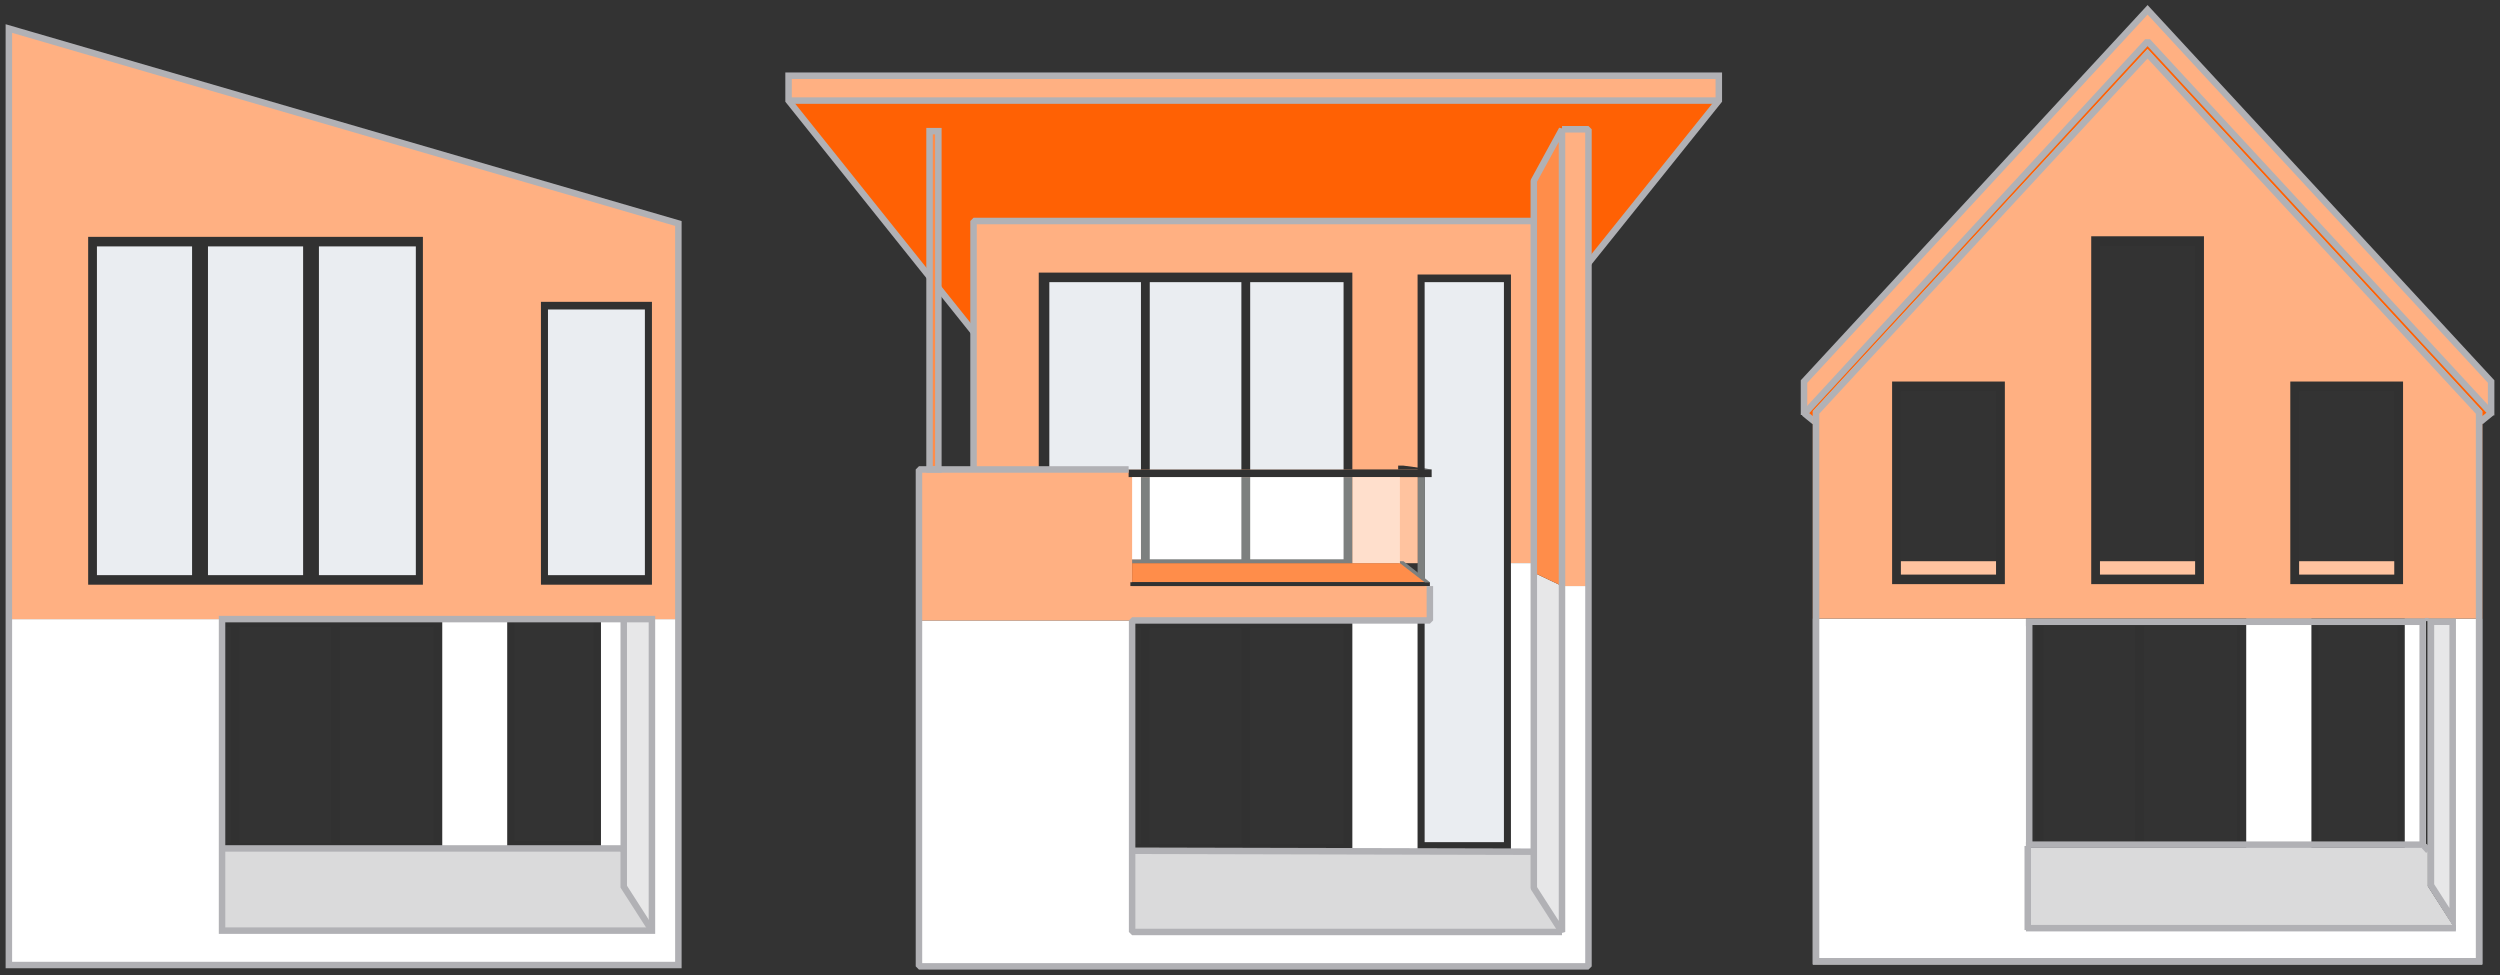 <?xml version="1.0" encoding="UTF-8"?>
<svg xmlns="http://www.w3.org/2000/svg" width="282" height="110" viewBox="0 0 282 110" fill="none">
  <rect x="0" y="0" width="282" height="110" fill="#333333" stroke="none"/>
  <path d="M280.003 108.794H204.484V69.773H228.531V104.914H277.022V69.773H280.003V108.794Z" fill="white"></path>
  <path fill-rule="evenodd" clip-rule="evenodd" d="M228.529 69.772H253.371V95.643H228.529V94.996H229.523V70.635H228.529V69.772ZM230.516 70.635H240.851V94.996H230.516V70.635ZM252.381 70.635H241.848V94.996H252.381V70.635Z" fill="#313131"></path>
  <path fill-rule="evenodd" clip-rule="evenodd" d="M271.055 69.772H260.72V95.643H271.055V69.772ZM261.514 69.988H270.457V94.781H261.514V69.988Z" fill="#313131"></path>
  <path d="M277.026 104.914V69.773L273.846 69.773V99.847L277.026 104.914Z" fill="#E7E7E8"></path>
  <rect x="271.258" y="69.773" width="2.385" height="25.87" fill="white"></rect>
  <rect x="253.374" y="69.773" width="7.353" height="25.87" fill="white"></rect>
  <path d="M228.73 104.913V95.643H273.659L273.856 95.858V99.954L277.023 104.913H228.73Z" fill="#DADADB"></path>
  <path fill-rule="evenodd" clip-rule="evenodd" d="M248.603 26.654H235.884V65.891H248.603V26.654ZM236.874 27.733H247.606V64.814H236.874V27.733Z" fill="#313131"></path>
  <path fill-rule="evenodd" clip-rule="evenodd" d="M271.062 43.04H258.343V65.892H271.062V43.04ZM259.334 44.118H270.066V64.814H259.334V44.118Z" fill="#313131"></path>
  <path fill-rule="evenodd" clip-rule="evenodd" d="M226.146 43.04H213.427V65.892H226.146V43.04ZM214.418 44.118H225.15V64.814H214.418V44.118Z" fill="#313131"></path>
  <path d="M204.685 47.568L203.493 46.598L242.247 4.666L281 46.706L279.907 47.46L275.634 43.903L242.644 13.936L213.43 40.346L204.685 47.568Z" fill="#FF6104"></path>
  <path d="M203.493 46.597L204.685 47.567" stroke="#B1B1B5" stroke-width="0.731"></path>
  <path fill-rule="evenodd" clip-rule="evenodd" d="M204.486 46.38V69.771H280.005V46.38L242.245 5.526L204.486 46.38ZM226.148 43.038H213.429V65.89H226.148V43.038ZM258.345 43.038H271.064V65.89H258.345V43.038ZM248.608 26.654H235.889V65.891H248.608V26.654Z" fill="#FFB082"></path>
  <path d="M203.493 46.705V42.932L242.247 1L281 43.039V46.597L242.247 4.665L203.493 46.705Z" fill="#FFB082"></path>
  <rect x="214.421" y="63.305" width="10.732" height="1.509" fill="#FFC39F"></rect>
  <rect x="236.877" y="63.305" width="10.732" height="1.509" fill="#FFC39F"></rect>
  <rect x="259.34" y="63.305" width="10.732" height="1.509" fill="#FFC39F"></rect>
  <path d="M242.243 6.066L279.638 46.524V108.428H204.849V46.524L242.243 6.066Z" stroke="#B1B1B5" stroke-width="0.731"></path>
  <path d="M274.211 70.138H276.66V103.667L274.211 99.848V70.138Z" stroke="#B1B1B5" stroke-width="0.731"></path>
  <path d="M228.896 95.278V70.138H273.278V95.278H228.896Z" stroke="#B1B1B5" stroke-width="0.731"></path>
  <path d="M273.443 95.427L273.94 95.966" stroke="#B1B1B5" stroke-width="0.731"></path>
  <path d="M273.543 69.88H273.94" stroke="#B1B1B5" stroke-width="0.365"></path>
  <path d="M228.73 95.427V104.913" stroke="#B1B1B5" stroke-width="0.731"></path>
  <path d="M228.53 104.697H277.022" stroke="#B1B1B5" stroke-width="0.731"></path>
  <path d="M203.493 46.706L242.247 4.666L281 46.598L279.808 47.568" stroke="#B1B1B5" stroke-width="0.731" stroke-linejoin="bevel"></path>
  <path d="M203.493 46.812V43.04L242.247 1.108L281 43.04V46.859" stroke="#B1B1B5" stroke-width="0.731"></path>
  <path d="M176.195 105.128V66.106L173.015 64.597V100.061L176.195 105.128Z" fill="#E7E7E8"></path>
  <path d="M179.179 66.105V109.007H103.659V69.986H127.706V105.126H176.198V66.105H179.179Z" fill="white"></path>
  <path d="M109.817 37.432L88.95 11.346H193.882L179.176 29.671L176.195 37.432H109.817Z" fill="#FF6104"></path>
  <rect x="88.95" y="8.543" width="104.933" height="2.803" fill="#FFB082"></rect>
  <path d="M193.882 11.346V8.543H88.95V11.346L109.817 37.432L179.176 29.671L193.882 11.346Z" stroke="#B1B1B5" stroke-width="0.731"></path>
  <path d="M173.609 63.518V24.928H109.815V63.518H173.609Z" fill="#FFB082"></path>
  <path d="M176.193 66.106H179.174V14.581H176.193V66.106Z" fill="#FFB082"></path>
  <path d="M170.436 95.857V30.965H159.903V95.857H170.436Z" fill="#313131"></path>
  <path d="M169.643 31.827H160.699V94.994H169.643V31.827Z" fill="#EAEDF1"></path>
  <path d="M103.659 69.986V52.954H127.706V66.105H161.292V69.986H103.659Z" fill="#FFB082"></path>
  <path d="M158.308 52.523H157.712V52.955H159.898H161.488L158.308 52.523Z" fill="#313131"></path>
  <path d="M159.903 64.813V53.818H160.698V65.46L159.903 64.813Z" fill="#7D807F"></path>
  <path d="M159.896 53.818H157.909V63.519H159.896V53.818Z" fill="#FFC39F"></path>
  <path d="M158.308 63.303L161.289 65.675H160.494L157.712 63.519V63.303H158.308Z" fill="#7D807F"></path>
  <path d="M157.91 63.519H127.703V65.674H160.693L157.91 63.519Z" fill="#FF8D4A"></path>
  <path d="M161.491 52.954H127.706H127.309V53.816H161.491V52.954Z" fill="#313131"></path>
  <path d="M173.015 64.597L176.195 66.106V14.581L173.015 20.401V64.597Z" fill="#FF8D4A"></path>
  <path d="M127.506 66.106V65.674H161.291V66.106H127.506Z" fill="#313131"></path>
  <path d="M157.912 63.519V53.818H152.546V63.519H157.912Z" fill="#FFDFCC"></path>
  <path d="M152.546 30.75H117.171V52.955H152.546V30.75Z" fill="#313131"></path>
  <path d="M128.696 63.088V53.818H152.545V63.519H127.703V63.088H128.696Z" fill="#7D807F"></path>
  <rect x="118.365" y="31.827" width="10.334" height="21.128" fill="#EAEDF1"></rect>
  <rect x="129.693" y="31.827" width="10.334" height="21.128" fill="#EAEDF1"></rect>
  <rect x="129.693" y="53.818" width="10.334" height="9.27" fill="white"></rect>
  <rect x="127.703" y="53.818" width="0.994" height="9.27" fill="white"></rect>
  <rect x="141.021" y="53.818" width="10.533" height="9.27" fill="white"></rect>
  <rect x="141.021" y="31.827" width="10.533" height="21.128" fill="#EAEDF1"></rect>
  <path d="M105.846 52.954V14.795H104.853V52.954H105.846Z" fill="#FF8D4A"></path>
  <path d="M105.846 14.795H104.853V52.954H105.846V14.795Z" stroke="#B1B1B5" stroke-width="0.731"></path>
  <path fill-rule="evenodd" clip-rule="evenodd" d="M127.705 69.986H152.547V95.857H127.705V95.211H128.698V70.849H127.705V69.986ZM129.692 70.849H140.027V95.211H129.692V70.849ZM151.553 70.849H141.02V95.211H151.553V70.849Z" fill="#313131"></path>
  <path d="M176.195 105.127V69.986L173.015 69.986V100.061L176.195 105.127Z" fill="#E7E7E8"></path>
  <rect x="170.434" y="63.519" width="2.385" height="32.338" fill="white"></rect>
  <rect x="152.546" y="69.986" width="7.353" height="25.87" fill="white"></rect>
  <path d="M127.703 105.127V95.857H172.816L173.014 96.073V100.169L176.194 105.127H127.703Z" fill="#DADADB"></path>
  <path d="M88.95 11.346H193.882" stroke="#B1B1B5" stroke-width="0.731"></path>
  <path d="M109.815 52.955V24.929H173.013M173.013 24.929V100.169L176.193 105.127V14.581L173.013 20.401V24.929Z" stroke="#B1B1B5" stroke-width="0.731" stroke-linejoin="bevel"></path>
  <path d="M176.198 14.581H179.179V109.008H103.659V52.955H127.309" stroke="#B1B1B5" stroke-width="0.731" stroke-linejoin="bevel"></path>
  <path d="M161.289 66.105V69.986H127.703V105.126H176.194" stroke="#B1B1B5" stroke-width="0.731" stroke-linejoin="bevel"></path>
  <path d="M127.806 95.964L172.819 96.072" stroke="#B1B1B5" stroke-width="0.731"></path>
  <path d="M76.52 108.856H1V69.835H25.047V104.976H73.539V69.835H76.52V108.856Z" fill="white"></path>
  <path fill-rule="evenodd" clip-rule="evenodd" d="M25.051 69.836H49.893V95.706H25.051L25.051 95.059H26.045V70.698H25.051V69.836ZM27.039 70.698H37.373V95.059H27.039V70.698ZM48.903 70.698H38.37V95.059H48.903V70.698Z" fill="#313131"></path>
  <path d="M73.539 104.976V69.835L70.359 69.835V99.909L73.539 104.976Z" fill="#E7E7E8"></path>
  <rect x="67.778" y="69.835" width="2.385" height="25.87" fill="white"></rect>
  <rect x="49.887" y="69.835" width="7.353" height="25.87" fill="white"></rect>
  <path d="M25.047 104.976V95.706H70.16L70.359 95.921V100.017L73.538 104.976H25.047Z" fill="#DADADB"></path>
  <path fill-rule="evenodd" clip-rule="evenodd" d="M67.773 69.835H57.24V95.706H67.773V69.835ZM58.036 70.051H66.98V94.844H58.036V70.051Z" fill="#313131"></path>
  <path d="M76.52 25.209V69.835H1V3.219L76.52 25.209Z" fill="#FFB082"></path>
  <path d="M9.944 65.954V26.717H47.703V65.954H9.944Z" fill="#313131"></path>
  <rect x="10.934" y="27.795" width="10.732" height="37.081" fill="#EAEDF1"></rect>
  <rect x="23.459" y="27.795" width="10.732" height="37.081" fill="#EAEDF1"></rect>
  <rect x="35.975" y="27.795" width="10.931" height="37.081" fill="#EAEDF1"></rect>
  <rect x="61.019" y="34.047" width="12.52" height="31.907" fill="#313131"></rect>
  <rect x="61.812" y="34.91" width="10.931" height="29.967" fill="#EAEDF1"></rect>
  <path d="M25.047 104.976V69.835H73.538V104.976H25.047Z" stroke="#B1B1B5" stroke-width="0.731"></path>
  <path d="M25.047 95.706H70.16L70.359 95.921" stroke="#B1B1B5" stroke-width="0.731"></path>
  <path d="M73.539 104.976L70.359 100.017V69.835" stroke="#B1B1B5" stroke-width="0.731"></path>
  <path d="M76.52 108.856H1V3.219L76.52 25.209V108.856Z" stroke="#B1B1B5" stroke-width="0.731"></path>
</svg>
